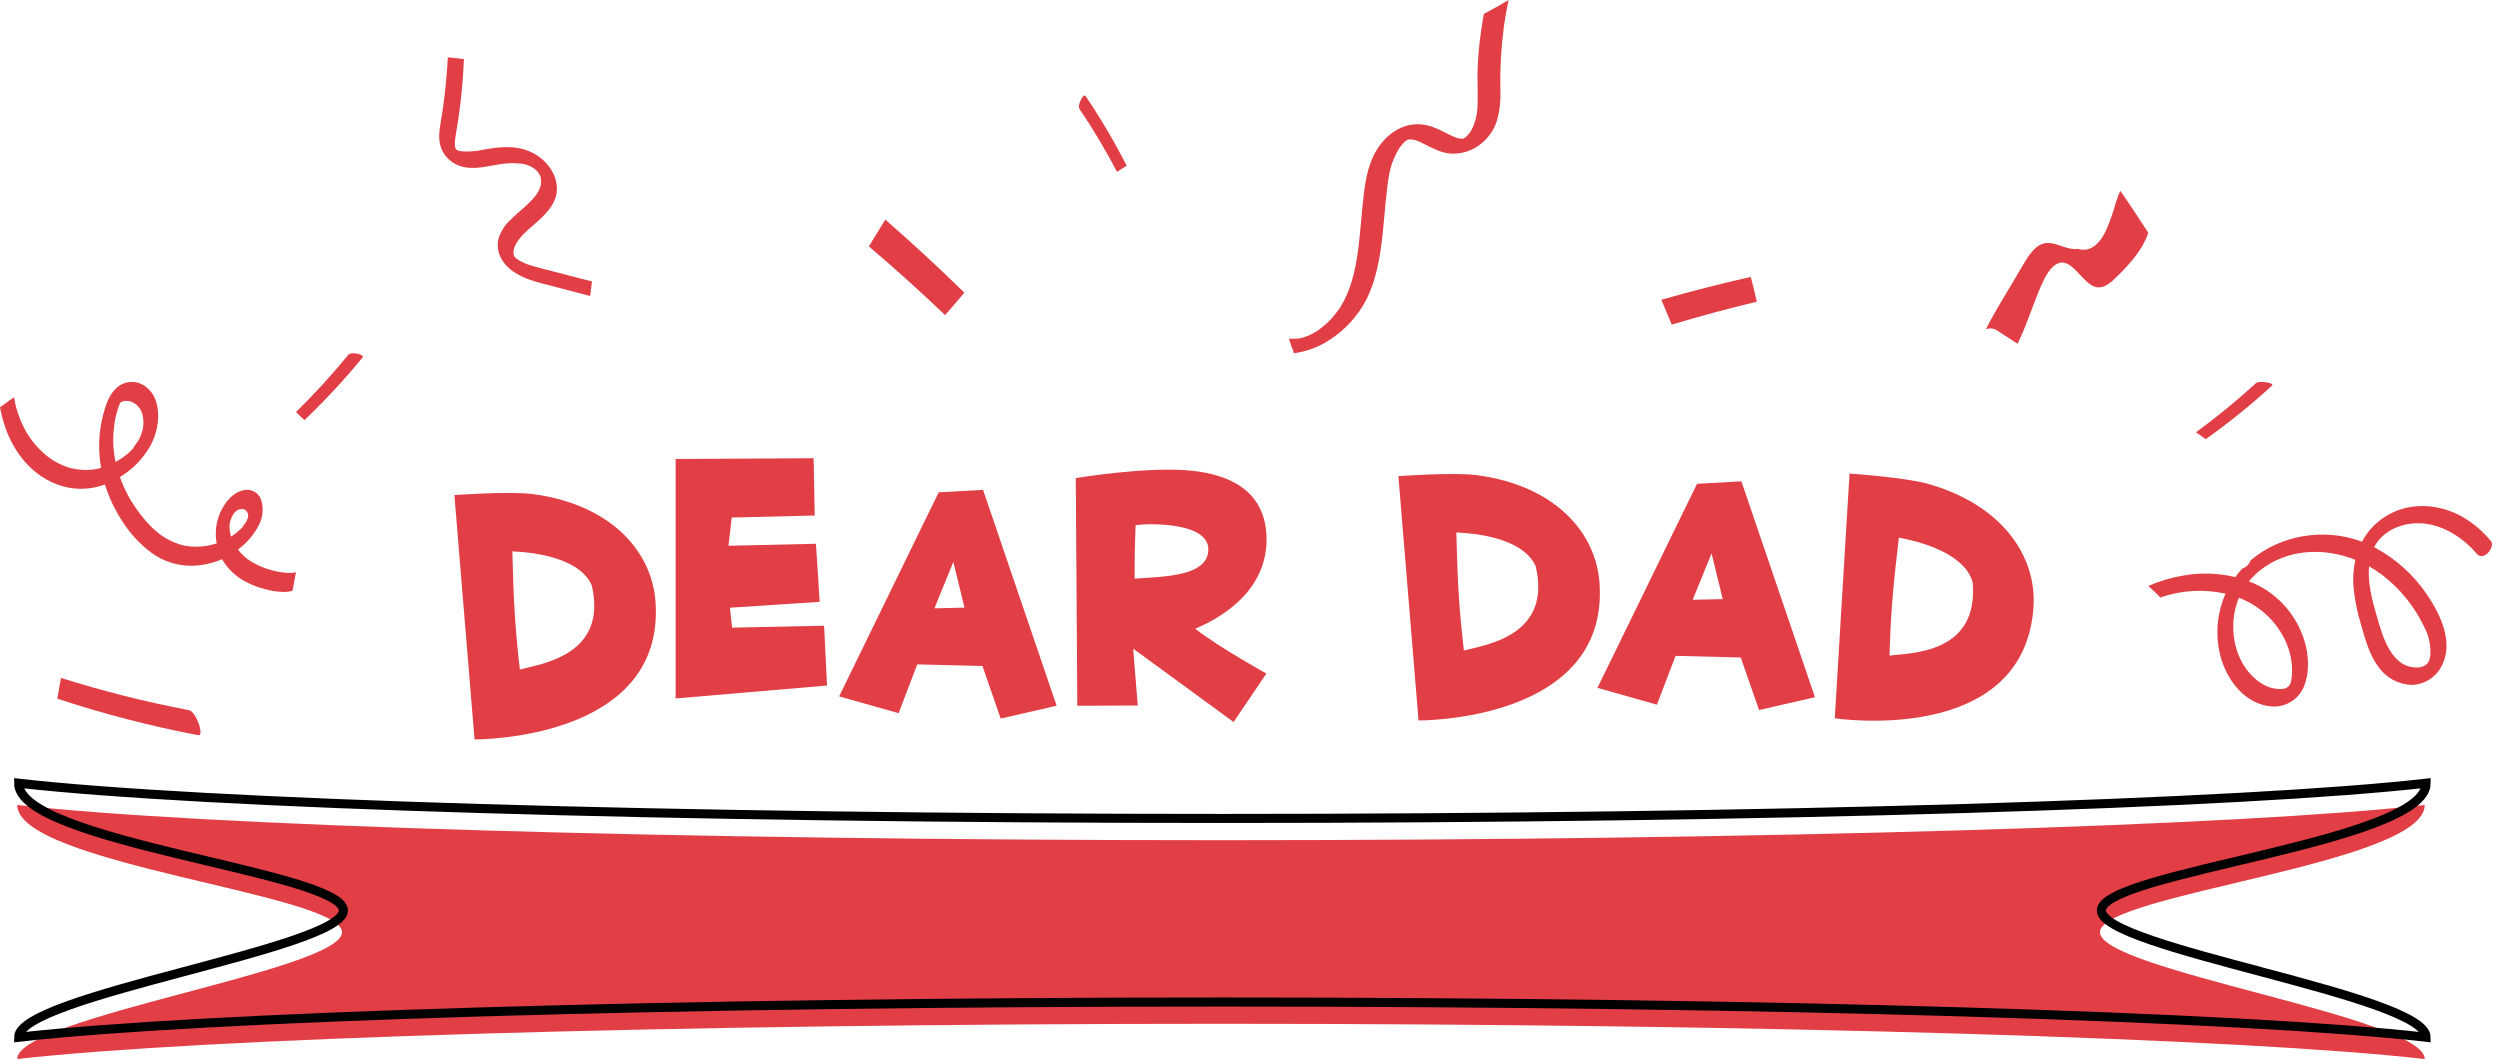 <svg width="276" height="117" viewBox="0 0 276 117" fill="none" xmlns="http://www.w3.org/2000/svg">
<path d="M1.9 88.869C1.9 95.407 37.602 98.678 37.757 102.893C37.911 107.107 1.9 112.271 1.9 116.917C21.921 114.645 73.867 113.026 134.798 113.026C195.728 113.026 247.671 114.645 267.692 116.917C267.692 112.271 231.681 107.11 231.835 102.893C231.99 98.675 267.692 95.407 267.692 88.869C247.671 91.141 195.725 92.759 134.798 92.759C73.87 92.759 21.921 91.147 1.9 88.869Z" fill="#E13E45"/>
<path d="M142.432 37.399C142.612 37.399 142.793 37.399 142.973 37.399C143.022 37.399 143.312 37.36 143.186 37.399L143.321 37.377C143.424 37.359 143.532 37.339 143.644 37.318C143.702 37.318 144.014 37.213 143.827 37.275L144.005 37.216L144.266 37.124L144.501 37.029L144.627 36.974C144.81 36.882 144.991 36.787 145.168 36.682C145.267 36.633 145.362 36.576 145.452 36.511C145.262 36.672 145.452 36.511 145.539 36.449C145.876 36.207 146.199 35.945 146.506 35.663L146.657 35.519L146.863 35.309C147.018 35.142 147.186 34.981 147.318 34.791C147.45 34.601 147.585 34.464 147.711 34.287L147.827 34.126L147.866 34.071L147.901 34.015L148.008 33.848C149.084 32.118 149.568 30.083 149.867 28.081C150.19 25.873 150.299 23.642 150.564 21.427C150.77 19.694 151.112 17.922 152.059 16.434C153.087 14.822 154.789 13.613 156.749 13.721C157.787 13.777 158.683 14.193 159.595 14.662C159.976 14.87 160.371 15.05 160.778 15.202L160.945 15.251C161.055 15.278 161.168 15.287 161.268 15.31H161.432H161.503L161.6 15.271L161.68 15.235C161.754 15.182 161.822 15.117 161.89 15.061L161.928 15.035L161.951 15.006C162.025 14.927 162.102 14.845 162.17 14.76C162.238 14.675 162.286 14.613 162.341 14.537C162.396 14.462 162.421 14.409 162.457 14.344C162.905 13.462 163.133 12.482 163.121 11.49C163.166 10.36 163.105 9.226 163.121 8.096C163.137 6.965 163.227 5.802 163.35 4.659C163.466 3.611 163.624 2.565 163.817 1.53C164.745 1.047 165.655 0.537 166.547 0C166.341 0.963 166.167 1.936 166.031 2.916C165.726 5.248 165.595 7.601 165.641 9.954C165.699 11.133 165.559 12.314 165.225 13.446C164.891 14.405 164.295 15.247 163.508 15.874C162.559 16.643 161.364 17.029 160.152 16.958C159.127 16.883 158.238 16.408 157.335 15.949C157.142 15.851 156.949 15.753 156.749 15.664C156.642 15.618 156.536 15.572 156.426 15.533L156.288 15.484L156.246 15.468H156.204C156.094 15.441 155.982 15.422 155.882 15.399H155.827H155.798H155.608C155.563 15.408 155.518 15.414 155.472 15.418H155.447C155.389 15.451 155.321 15.477 155.269 15.504L155.057 15.674L155.021 15.697C154.895 15.835 154.767 15.972 154.65 16.123L154.531 16.28L154.415 16.46C154.312 16.631 154.215 16.808 154.125 16.988C153.941 17.356 153.783 17.737 153.651 18.128L153.603 18.282L153.526 18.551C153.471 18.764 153.419 18.977 153.377 19.206C153.281 19.674 153.219 20.153 153.158 20.628C152.865 22.921 152.771 25.238 152.433 27.528C152.111 29.648 151.605 31.859 150.499 33.7C149.455 35.425 147.996 36.853 146.261 37.848C145.203 38.45 144.043 38.842 142.841 39.002C142.841 38.939 142.812 38.874 142.799 38.812C142.761 38.636 142.691 38.469 142.593 38.32C142.499 37.992 142.399 37.691 142.303 37.377L142.432 37.399Z" fill="#E13E45"/>
<path d="M97.737 24.244C100.718 26.844 103.627 29.532 106.464 32.308C105.767 33.147 105.059 33.972 104.338 34.785C101.606 32.177 98.8 29.649 95.923 27.202C96.524 26.212 97.132 25.244 97.737 24.244Z" fill="#E13E45"/>
<path d="M183.412 33.094C186.679 32.157 189.969 31.315 193.283 30.569C193.529 31.481 193.752 32.394 193.953 33.307C190.801 34.06 187.671 34.904 184.563 35.839C184.18 34.931 183.797 34.016 183.412 33.094Z" fill="#E13E45"/>
<path d="M123.32 18.974C122.072 16.585 120.69 14.267 119.18 12.03C119.005 11.77 119.212 11.27 119.327 11.025C119.375 10.919 119.677 10.356 119.846 10.603C121.518 13.073 123.033 15.642 124.383 18.295L123.32 18.974Z" fill="#E13E45"/>
<path d="M32.677 45.486C34.707 43.505 36.632 41.401 38.443 39.184C38.653 38.926 39.197 39.002 39.471 39.053C39.585 39.074 40.215 39.236 40.018 39.478C38.016 41.921 35.875 44.226 33.609 46.38L32.677 45.486Z" fill="#E13E45"/>
<path d="M242.442 47.722C244.763 46.024 246.964 44.22 249.035 42.32C249.275 42.101 249.896 42.163 250.205 42.207C250.336 42.228 251.059 42.364 250.83 42.574C248.543 44.667 246.099 46.642 243.51 48.488L242.442 47.722Z" fill="#E13E45"/>
<path d="M6.729 74.841C11.36 76.302 16.065 77.487 20.822 78.393C21.371 78.497 21.769 79.431 21.947 79.909C22.022 80.11 22.381 81.26 21.855 81.159C16.603 80.159 11.417 78.814 6.325 77.133L6.729 74.841Z" fill="#E13E45"/>
<path d="M27.862 46.902C27.862 46.902 27.862 46.859 27.862 46.837V46.822C27.868 46.848 27.868 46.876 27.862 46.902Z" fill="#E13E45"/>
<path d="M32.282 65.232C32.311 65.098 32.338 64.963 32.367 64.828C32.46 64.277 32.565 63.721 32.677 63.17C32.595 63.19 32.512 63.212 32.43 63.226L32.262 63.245H32.078C31.942 63.254 31.805 63.254 31.669 63.245C31.338 63.218 31.008 63.173 30.681 63.111C30.387 63.061 30.096 62.991 29.812 62.9C29.169 62.717 28.551 62.459 27.968 62.132C27.82 62.047 27.675 61.958 27.533 61.863L27.365 61.748L27.263 61.675C27.012 61.475 26.776 61.255 26.558 61.019C26.456 60.907 26.358 60.792 26.265 60.67L26.325 60.628C27.207 59.968 27.94 59.129 28.475 58.168C28.733 57.732 28.9 57.248 28.964 56.746C29.029 56.244 28.99 55.734 28.85 55.248C28.744 54.888 28.517 54.575 28.207 54.362C27.897 54.148 27.523 54.047 27.148 54.075C26.236 54.161 25.406 54.801 24.843 55.645C24.409 56.272 24.104 56.978 23.946 57.722C23.788 58.467 23.779 59.236 23.921 59.984L23.74 60.04C23.555 60.097 23.371 60.146 23.186 60.188L22.91 60.243L22.732 60.273C22.011 60.38 21.279 60.38 20.558 60.273C20.255 60.226 19.957 60.149 19.669 60.043C18.728 59.718 17.862 59.209 17.121 58.545C16.615 58.094 16.149 57.601 15.728 57.071C15.507 56.798 15.296 56.516 15.092 56.227C14.993 56.085 14.898 55.944 14.806 55.8C14.756 55.727 14.71 55.655 14.664 55.583L14.585 55.458L14.562 55.419L14.499 55.34C14.476 55.297 14.45 55.254 14.424 55.212L14.295 54.985C14.216 54.844 14.14 54.699 14.065 54.555C13.897 54.226 13.735 53.898 13.594 53.57C13.452 53.241 13.347 52.972 13.238 52.663C14.633 51.832 15.786 50.652 16.584 49.241C17.496 47.599 17.687 45.723 17.213 44.275C16.998 43.613 16.575 43.037 16.008 42.633C15.67 42.388 15.275 42.234 14.861 42.182C14.447 42.131 14.027 42.186 13.64 42.34C12.474 42.826 11.934 43.983 11.591 45.073C11.298 46.006 11.102 46.967 11.005 47.94C10.889 49.18 10.941 50.429 11.16 51.655C10.972 51.704 10.785 51.75 10.6 51.786L10.396 51.822L10.169 51.849C10.004 51.865 9.84 51.875 9.678 51.878C9.327 51.888 8.976 51.872 8.628 51.829C8.447 51.806 8.266 51.776 8.088 51.74L7.999 51.721H7.956L7.712 51.655C7.081 51.468 6.478 51.199 5.918 50.853C5.769 50.761 5.621 50.666 5.48 50.564L5.279 50.413L5.17 50.328C4.914 50.122 4.669 49.903 4.436 49.671C3.929 49.161 3.478 48.6 3.089 47.996L2.987 47.832L2.848 47.595C2.76 47.434 2.674 47.267 2.595 47.109C2.429 46.779 2.281 46.44 2.15 46.094C2.015 45.746 1.9 45.388 1.798 45.02C1.782 44.965 1.768 44.909 1.752 44.85C1.732 44.754 1.709 44.662 1.689 44.57C1.647 44.38 1.61 44.193 1.577 44.002C1.577 43.953 1.577 43.907 1.554 43.858C1.041 44.232 0.522 44.599 0 44.958C0.153 45.825 0.387 46.676 0.698 47.5C1.847 50.545 4.176 53.12 7.462 53.816C8.84 54.09 10.268 53.976 11.585 53.487C12.04 54.955 12.706 56.349 13.561 57.626C14.398 58.947 15.473 60.103 16.732 61.035C18.027 61.98 19.596 62.48 21.201 62.46C22.341 62.437 23.465 62.19 24.51 61.734C25.133 62.8 26.047 63.667 27.145 64.234C27.8 64.584 28.497 64.85 29.219 65.025C29.951 65.245 30.711 65.355 31.475 65.354C31.747 65.337 32.017 65.296 32.282 65.232ZM14.759 49.428C14.63 49.575 14.495 49.716 14.354 49.852C14.275 49.931 14.193 50.006 14.107 50.078L13.966 50.203C13.841 50.305 13.712 50.4 13.584 50.492C13.318 50.676 13.042 50.846 12.757 51.001C12.731 50.873 12.705 50.745 12.681 50.614C12.619 50.242 12.566 49.865 12.533 49.481C12.533 49.293 12.507 49.109 12.5 48.922C12.5 48.85 12.5 48.781 12.5 48.709C12.5 48.709 12.5 48.574 12.5 48.528C12.5 48.15 12.524 47.769 12.563 47.385C12.583 47.179 12.609 46.972 12.642 46.764C12.642 46.666 12.675 46.571 12.688 46.472V46.452V46.413C12.77 46.009 12.873 45.602 12.998 45.194L13.106 44.866L13.149 44.748C13.189 44.62 13.123 44.823 13.12 44.82C13.116 44.817 13.228 44.587 13.245 44.544C13.245 44.524 13.274 44.505 13.287 44.482C13.255 44.528 13.238 44.531 13.287 44.465L13.314 44.436L13.389 44.386L13.472 44.337H13.505L13.653 44.291L13.785 44.265C13.96 44.251 14.135 44.259 14.308 44.288L14.42 44.321L14.605 44.396C14.74 44.459 14.858 44.541 14.987 44.616L15.049 44.669C15.099 44.715 15.148 44.761 15.194 44.81C15.292 44.913 15.382 45.023 15.464 45.139C15.497 45.201 15.53 45.26 15.56 45.322C15.624 45.461 15.678 45.603 15.721 45.749L15.741 45.812C15.741 45.874 15.767 45.933 15.777 45.993C15.806 46.153 15.825 46.316 15.833 46.479C15.833 46.508 15.833 46.557 15.833 46.59C15.833 46.623 15.833 46.709 15.833 46.764C15.833 46.925 15.807 47.093 15.784 47.251C15.784 47.261 15.784 47.272 15.784 47.283C15.764 47.365 15.747 47.447 15.724 47.526C15.681 47.691 15.632 47.855 15.576 48.012C15.568 48.038 15.556 48.062 15.543 48.085C15.514 48.154 15.484 48.223 15.451 48.288C15.418 48.354 15.362 48.469 15.316 48.558L15.277 48.627C15.178 48.771 15.089 48.919 14.983 49.06L14.779 49.326L14.759 49.428ZM26.799 58.161C26.73 58.24 26.66 58.312 26.588 58.385C26.444 58.53 26.292 58.668 26.134 58.798L26.012 58.894L25.762 59.074C25.679 59.133 25.594 59.189 25.508 59.245C25.508 59.199 25.482 59.153 25.465 59.11L25.445 59.012C25.429 58.943 25.416 58.874 25.403 58.805C25.373 58.627 25.353 58.444 25.34 58.26C25.34 58.26 25.34 58.26 25.34 58.207C25.341 58.2 25.341 58.192 25.34 58.184C25.34 58.112 25.34 58.04 25.34 57.964C25.34 57.889 25.363 57.81 25.37 57.754C25.376 57.698 25.389 57.662 25.393 57.645C25.416 57.557 25.442 57.468 25.468 57.379C25.486 57.34 25.501 57.299 25.515 57.258C25.547 57.182 25.577 57.107 25.617 57.031C25.656 56.956 25.706 56.887 25.732 56.821C25.741 56.802 25.752 56.785 25.765 56.769C25.811 56.703 25.86 56.641 25.91 56.575L25.985 56.499C26.025 56.46 26.091 56.41 26.104 56.397L26.239 56.309C26.255 56.297 26.273 56.287 26.292 56.279H26.308L26.565 56.2C26.433 56.24 26.565 56.2 26.628 56.2C26.69 56.2 26.773 56.223 26.845 56.2L26.914 56.223C26.986 56.253 27.046 56.296 27.115 56.328L27.069 56.305C27.096 56.321 27.121 56.338 27.145 56.358C27.19 56.406 27.233 56.457 27.273 56.509C27.285 56.524 27.295 56.541 27.303 56.558C27.303 56.585 27.349 56.641 27.372 56.696C27.372 56.696 27.372 56.696 27.372 56.719C27.372 56.742 27.388 56.801 27.395 56.841V56.936C27.394 56.948 27.394 56.96 27.395 56.972C27.395 57.015 27.378 57.061 27.378 57.081L27.359 57.159C27.359 57.205 27.283 57.37 27.29 57.366C27.266 57.419 27.237 57.475 27.227 57.498C27.217 57.521 27.187 57.567 27.171 57.603C27.062 57.764 26.95 57.931 26.842 58.079L26.799 58.161Z" fill="#E13E45"/>
<path d="M233.426 30.807C232.798 31.407 232.11 31.858 231.396 31.697C230.079 31.394 229.033 29.044 227.71 28.983C226.949 28.951 226.235 29.718 225.715 30.749C224.662 32.848 223.941 35.456 222.915 37.574C222.852 37.699 222.796 37.822 222.734 37.947L220.476 36.487C220.301 36.364 220.096 36.288 219.882 36.264C219.668 36.24 219.451 36.27 219.252 36.352C219.66 35.488 220.121 34.701 220.568 33.928L223.461 29.054C224.317 27.613 225.073 26.752 226.248 26.829C227.282 26.897 228.345 27.648 229.375 27.474C230.234 27.732 231.096 27.526 231.889 26.488C232.488 25.701 232.903 24.531 233.285 23.377C233.528 22.639 233.745 21.694 234.094 21.082C235.137 22.581 236.161 24.151 237.171 25.695C236.477 27.832 234.591 29.692 233.426 30.807Z" fill="#E13E45"/>
<path d="M51.217 6.526C51.148 8.18 51.019 9.827 50.821 11.468C50.709 12.417 50.574 13.359 50.415 14.302C50.34 14.76 50.247 15.221 50.217 15.686C50.2 15.865 50.209 16.046 50.244 16.222L50.264 16.316C50.264 16.336 50.29 16.385 50.293 16.394L50.326 16.45C50.336 16.461 50.345 16.473 50.353 16.485L50.386 16.511C50.413 16.523 50.44 16.538 50.465 16.554C50.478 16.559 50.491 16.567 50.501 16.576H50.481L50.534 16.602L50.623 16.632C50.693 16.654 50.765 16.674 50.838 16.69C50.91 16.706 51.072 16.723 50.913 16.69L51.177 16.716C51.523 16.738 51.869 16.73 52.213 16.693L52.461 16.667H52.57L53.081 16.58C54.892 16.238 56.73 15.975 58.482 16.723C60.174 17.444 61.573 19.137 61.477 21.012C61.411 22.37 60.445 23.439 59.498 24.316C58.551 25.194 57.238 26.081 56.783 27.335C56.728 27.474 56.698 27.621 56.694 27.77C56.694 27.809 56.694 27.848 56.694 27.891C56.692 27.898 56.692 27.906 56.694 27.913C56.694 27.949 56.694 27.985 56.694 28.021C56.694 28.056 56.694 28.092 56.713 28.131C56.73 28.173 56.75 28.219 56.763 28.261L56.786 28.297L56.812 28.339C56.839 28.365 56.885 28.43 56.925 28.476L57.007 28.544C57.073 28.599 57.142 28.648 57.212 28.7H57.231L57.274 28.726L57.541 28.875C57.7 28.96 57.871 29.031 58.03 29.103L58.139 29.145L58.436 29.249C59.313 29.541 60.227 29.743 61.121 29.977L64.057 30.744L65.354 31.069C65.281 31.605 65.212 32.141 65.153 32.677L59.92 31.312C58.251 30.877 56.496 30.285 55.493 28.804C55.233 28.427 55.062 27.999 54.989 27.55C54.917 27.101 54.946 26.641 55.074 26.204C55.332 25.474 55.767 24.818 56.341 24.29C57.238 23.374 58.32 22.63 59.125 21.606L59.204 21.496C59.247 21.437 59.287 21.377 59.323 21.314C59.402 21.184 59.474 21.049 59.538 20.911C59.567 20.846 59.594 20.781 59.62 20.713L59.666 20.576C59.666 20.537 59.693 20.456 59.699 20.43C59.699 20.349 59.725 20.268 59.732 20.186C59.739 20.105 59.732 20.034 59.732 19.965C59.732 19.93 59.732 19.894 59.732 19.858C59.732 19.77 59.699 19.683 59.689 19.592L59.643 19.455L59.6 19.348L59.574 19.273C59.544 19.221 59.505 19.173 59.485 19.137L59.442 19.075L59.419 19.046C59.359 18.955 59.376 19 59.419 19.046C59.359 18.981 59.267 18.861 59.254 18.848L59.231 18.822L59.201 18.792C59.128 18.732 59.056 18.673 58.983 18.617L58.881 18.545C58.795 18.493 58.713 18.442 58.624 18.396L58.37 18.276C58.511 18.344 58.353 18.276 58.294 18.247C58.078 18.174 57.857 18.114 57.634 18.068H57.565H57.495C57.393 18.052 57.288 18.042 57.185 18.032C56.964 18.016 56.74 18.009 56.525 18.012C56.124 18.018 55.724 18.049 55.328 18.107C53.876 18.318 52.378 18.796 50.917 18.367C50.085 18.122 49.378 17.576 48.937 16.84C48.373 15.865 48.439 14.825 48.607 13.775C48.937 11.894 49.172 10.003 49.323 8.099C49.373 7.511 49.409 6.916 49.439 6.325C50.046 6.386 50.63 6.464 51.217 6.526Z" fill="#E13E45"/>
<path d="M55.65 18.085C55.626 18.067 55.619 18.057 55.65 18.085V18.085Z" fill="#E13E45"/>
<path d="M64.072 20.489C64.057 20.48 64.045 20.468 64.037 20.454C64.052 20.47 64.062 20.482 64.072 20.485V20.489Z" fill="#E13E45"/>
<path d="M245.702 65.541C244.705 67.787 244.529 70.318 245.206 72.683C245.975 75.266 247.937 77.761 250.771 77.991C251.533 78.054 252.295 77.868 252.944 77.462C253.594 77.055 254.097 76.448 254.38 75.731C254.93 74.369 254.891 72.71 254.565 71.311C254.223 69.914 253.594 68.604 252.717 67.468C251.841 66.333 250.737 65.396 249.478 64.719C249.09 64.518 248.69 64.338 248.282 64.182C248.631 63.752 249.024 63.36 249.454 63.013C252.483 60.569 256.558 60.418 260.029 61.804C259.808 62.812 259.741 63.848 259.832 64.877C259.968 66.241 260.24 67.588 260.643 68.898C261.106 70.511 261.558 72.26 262.576 73.62C262.989 74.207 263.53 74.693 264.156 75.038C264.783 75.383 265.48 75.58 266.193 75.613C266.906 75.609 267.602 75.403 268.205 75.019C268.807 74.635 269.291 74.088 269.601 73.441C270.876 70.891 269.446 67.876 268.004 65.741C266.509 63.493 264.48 61.66 262.103 60.408C263 58.668 264.966 57.771 266.932 57.765C269.458 57.765 271.831 59.248 273.434 61.134C273.77 61.526 274.242 61.436 274.604 61.1C274.904 60.84 275.329 60.124 274.999 59.738C274.069 58.601 272.932 57.654 271.651 56.946C268.958 55.52 265.667 55.418 263.108 57.179C262.125 57.848 261.319 58.751 260.762 59.807C256.663 58.245 251.765 59.037 248.461 61.874C248.386 62.086 248.263 62.278 248.103 62.435C247.942 62.592 247.749 62.71 247.536 62.78C247.264 63.077 247.008 63.388 246.77 63.714C244.892 63.258 242.94 63.199 241.037 63.538C239.707 63.762 238.409 64.15 237.171 64.692C237.634 65.095 238.079 65.518 238.506 65.961C240.82 65.153 243.311 65.008 245.702 65.541ZM261.54 62.52C261.998 62.777 262.44 63.063 262.863 63.375C264.927 64.921 266.58 66.957 267.677 69.302C268.153 70.234 268.371 71.278 268.309 72.323C268.291 72.547 268.24 72.766 268.156 72.973C268.109 73.067 268.055 73.156 267.995 73.242C267.847 73.39 267.671 73.506 267.478 73.583C267.284 73.66 267.077 73.696 266.869 73.689C263.97 73.761 263.009 70.175 262.381 67.967C261.875 66.248 261.385 64.348 261.54 62.526V62.52ZM246.579 68.508C246.638 67.64 246.84 66.789 247.177 65.988C248.351 66.442 249.425 67.122 250.34 67.991C252.028 69.611 253.168 71.967 253.033 74.335C253.006 74.77 252.991 75.417 252.668 75.755C252.345 76.094 251.848 76.082 251.471 76.058C250.31 75.988 249.275 75.314 248.5 74.475C247.025 72.925 246.417 70.641 246.573 68.514L246.579 68.508Z" fill="#E13E45"/>
<path d="M2.055 86.465C2.055 93.004 37.757 96.275 37.911 100.489C38.066 104.703 2.055 109.867 2.055 114.513C22.076 112.241 74.021 110.622 134.952 110.622C195.883 110.622 247.826 112.241 267.847 114.513C267.847 109.867 231.835 104.706 231.99 100.489C232.144 96.272 267.847 93.004 267.847 86.465C247.826 88.737 195.88 90.356 134.952 90.356C74.024 90.356 22.076 88.743 2.055 86.465Z" stroke="black" stroke-miterlimit="10"/>
<path d="M50.164 54.657C50.164 54.657 56.308 54.206 58.871 54.553C67.513 55.717 71.996 60.918 72.373 66.489C73.413 81.808 52.39 81.633 52.39 81.633L50.164 54.657ZM65.326 64.619C64.381 62.396 61.327 61.424 58.663 61.054C57.909 60.95 57.211 60.908 56.561 60.873C56.626 63.281 56.691 65.734 56.86 68.22C56.99 70.129 57.169 72.044 57.396 73.914C59.592 73.314 67.159 72.397 65.326 64.619Z" fill="#E13E45"/>
<path d="M154.382 52.566C154.382 52.566 160.525 52.115 163.085 52.462C171.727 53.626 176.213 58.827 176.59 64.398C177.63 79.718 156.607 79.539 156.607 79.539L154.382 52.566ZM169.544 62.528C168.595 60.305 165.544 59.333 162.88 58.963C162.127 58.863 161.428 58.821 160.778 58.782C160.84 61.193 160.908 63.643 161.077 66.132C161.204 68.038 161.402 69.953 161.61 71.823C163.809 71.21 171.376 70.306 169.544 62.528Z" fill="#E13E45"/>
<path d="M204.189 52.281C204.189 52.281 210.332 52.705 212.821 53.408C221.209 55.784 224.909 61.569 224.49 67.136C223.34 82.449 202.558 79.299 202.558 79.299L204.189 52.281ZM217.781 64.288C217.158 61.954 214.276 60.561 211.69 59.828C210.959 59.621 210.27 59.478 209.634 59.352C209.354 61.747 209.071 64.194 208.886 66.667C208.743 68.572 208.649 70.494 208.607 72.377C210.871 72.069 218.49 72.244 217.781 64.272V64.288Z" fill="#E13E45"/>
<path d="M89.822 50.587L89.946 56.913L80.781 57.136L80.424 60.251L90.082 60.033L90.491 66.444L80.583 67.092L80.823 69.293L90.979 69.079L91.304 75.683L74.589 77.109V50.674L89.822 50.587Z" fill="#E13E45"/>
<path d="M108.529 54.08L103.633 54.352L92.642 76.879L99.208 78.736L101.264 73.347L108.464 73.528L110.478 79.329L116.651 77.91L108.529 54.08ZM103.162 67.157L105.247 62.036L106.479 67.082L103.162 67.157Z" fill="#E13E45"/>
<path d="M192.249 53.139L187.353 53.412L176.36 75.939L182.925 77.796L184.982 72.406L192.181 72.588L194.199 78.389L200.371 76.969L192.249 53.139ZM186.873 66.216L188.958 61.096L190.19 66.142L186.873 66.216Z" fill="#E13E45"/>
<path d="M131.537 51.964C135.796 52.398 139.496 54.19 139.805 58.928C140.097 63.258 137.492 67.031 131.956 69.416C134.555 71.451 139.805 74.361 139.805 74.361L136.186 79.712L125.101 71.61L125.608 77.887L118.935 77.917L118.766 52.781C118.766 52.781 126.615 51.465 131.537 51.964ZM133.401 60.643C133.401 57.635 126.832 57.765 125.374 57.972C125.287 59.936 125.25 61.906 125.263 63.88C128.502 63.654 133.398 63.65 133.401 60.643Z" fill="#E13E45"/>
</svg>
